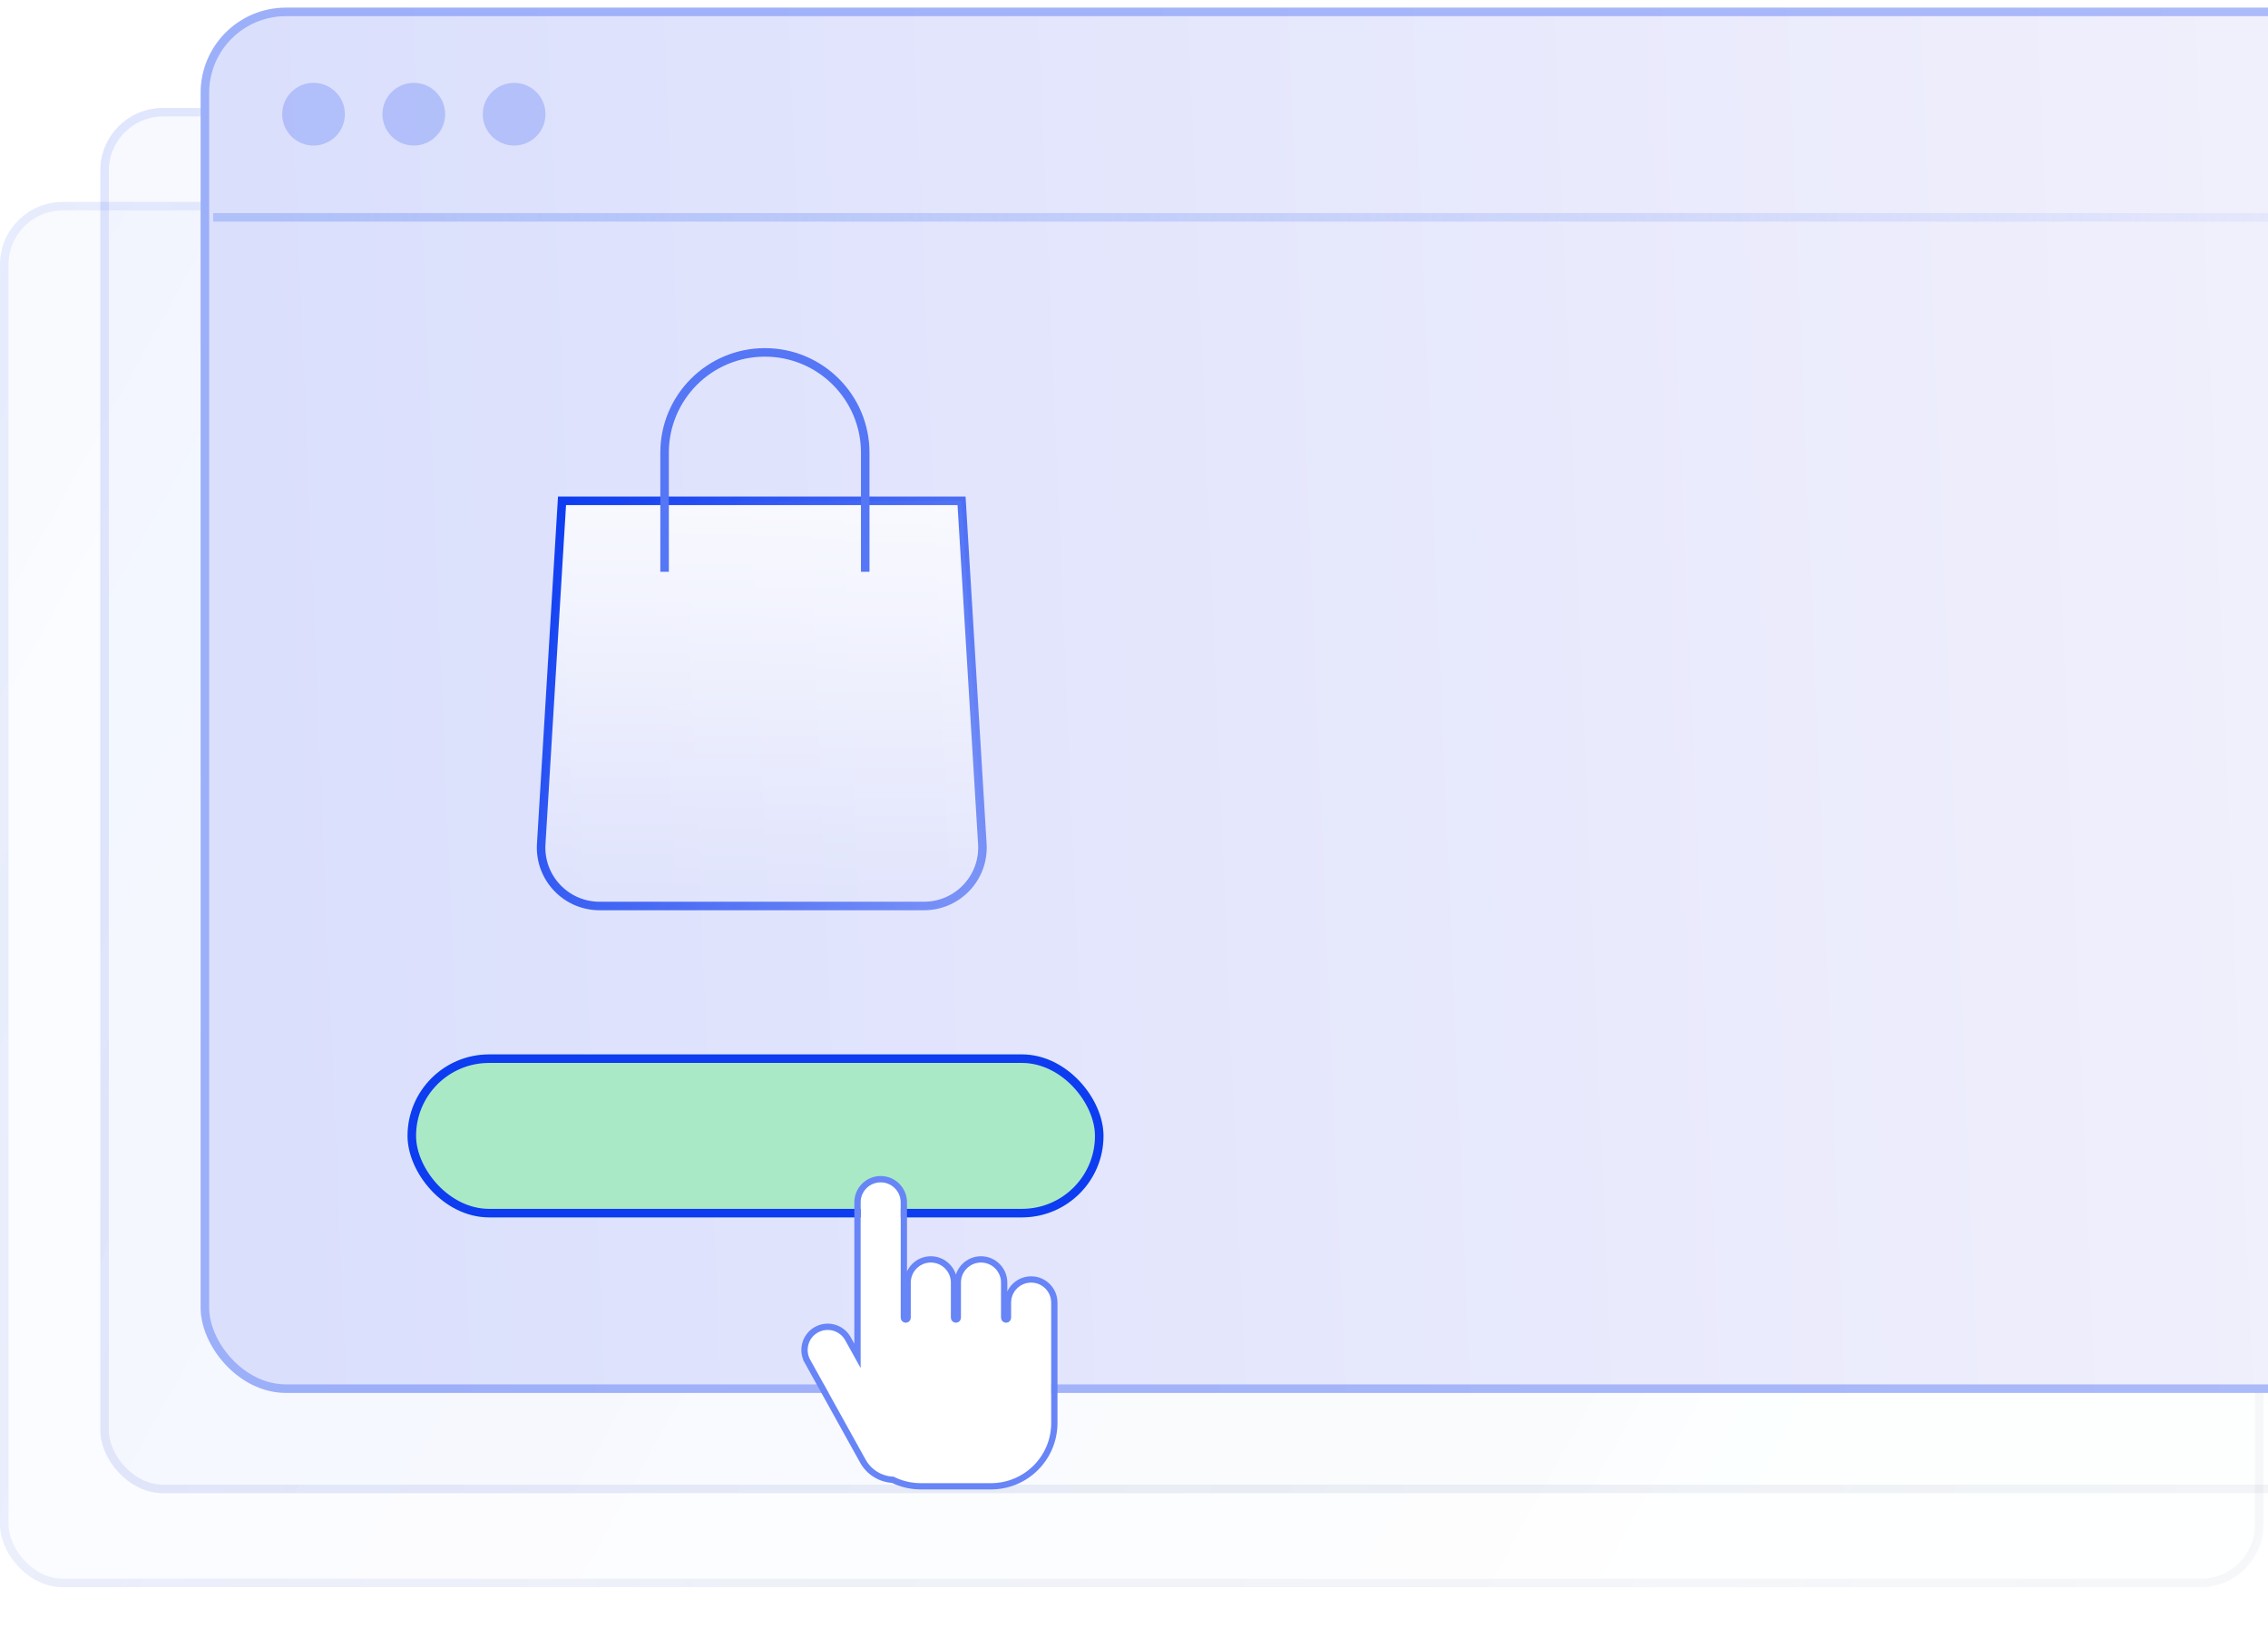 <svg width="266" height="192" viewBox="0 0 266 192" fill="none" xmlns="http://www.w3.org/2000/svg">
<g opacity="0.3" filter="url(#filter0_b_1027_8734)">
<rect y="23.693" width="265.468" height="162.517" rx="7.354" fill="url(#paint0_linear_1027_8734)" fill-opacity="0.3"/>
<rect x="0.5" y="24.193" width="264.468" height="161.517" rx="6.854" stroke="url(#paint1_linear_1027_8734)" stroke-opacity="0.3"/>
</g>
<g opacity="0.4" filter="url(#filter1_b_1027_8734)">
<rect x="11.766" y="12.663" width="265.468" height="162.517" rx="7.354" fill="url(#paint2_linear_1027_8734)" fill-opacity="0.3"/>
<rect x="12.266" y="13.163" width="264.468" height="161.517" rx="6.854" stroke="url(#paint3_linear_1027_8734)" stroke-opacity="0.3"/>
</g>
<rect x="23.531" y="0.897" width="265.468" height="162.517" rx="10" fill="url(#paint4_linear_1027_8734)"/>
<rect x="24.031" y="1.397" width="264.468" height="161.517" rx="9.5" stroke="url(#paint5_linear_1027_8734)" stroke-opacity="0.3"/>
<line x1="25" y1="25.5" x2="358" y2="25.5" stroke="url(#paint6_linear_1027_8734)"/>
<circle opacity="0.2" cx="36.771" cy="13.398" r="3.677" fill="#0D3CF1"/>
<circle opacity="0.2" cx="48.532" cy="13.398" r="3.677" fill="#0D3CF1"/>
<circle opacity="0.2" cx="60.302" cy="13.398" r="3.677" fill="#0D3CF1"/>
<g filter="url(#filter2_d_1027_8734)">
<rect x="50.738" y="120.762" width="81.626" height="19.12" rx="9.56" fill="#A9E9C6"/>
<rect x="51.238" y="121.262" width="80.626" height="18.12" rx="9.06" stroke="#0D3CF1"/>
</g>
<path d="M63.476 99.022L65.916 58.756H112.774L115.214 99.022C115.453 102.963 112.321 106.29 108.373 106.29H70.317C66.368 106.29 63.237 102.963 63.476 99.022Z" fill="url(#paint7_linear_1027_8734)" stroke="url(#paint8_linear_1027_8734)"/>
<path d="M101.477 67.08V53.108C101.477 46.61 96.209 41.342 89.711 41.342V41.342C83.213 41.342 77.945 46.61 77.945 53.108V67.08" stroke="#5576F5"/>
<g filter="url(#filter3_b_1027_8734)">
<g filter="url(#filter4_d_1027_8734)">
<path fill-rule="evenodd" clip-rule="evenodd" d="M110.053 148.997C110.051 147.699 108.999 146.647 107.7 146.647C106.4 146.647 105.347 147.701 105.347 149V151.353L105.347 153.118C105.347 153.443 105.083 153.707 104.759 153.707C104.434 153.707 104.17 153.443 104.17 153.118V151.353H104.17V139.588C104.17 138.288 103.117 137.234 101.817 137.234C100.517 137.234 99.464 138.288 99.464 139.588V151.353V156.06V159.012L97.661 155.764C97.031 154.628 95.598 154.218 94.462 154.848C93.325 155.479 92.915 156.912 93.546 158.048L100.05 169.768C100.74 171.011 102.009 171.728 103.333 171.772C104.291 172.258 105.375 172.532 106.523 172.532H114.759C118.658 172.532 121.819 169.371 121.819 165.473V156.086L121.819 156.06V151.353C121.819 150.054 120.766 149 119.466 149C118.166 149 117.113 150.054 117.113 151.353L117.113 153.118C117.113 153.443 116.849 153.707 116.524 153.707C116.2 153.707 115.936 153.443 115.936 153.118L115.936 151.353V149L115.936 148.997C115.934 147.699 114.881 146.647 113.583 146.647C112.283 146.647 111.23 147.701 111.23 149V151.353L111.23 153.118C111.23 153.443 110.966 153.707 110.641 153.707C110.317 153.707 110.053 153.443 110.053 153.118V148.997Z" fill="white"/>
<path d="M110.421 148.997L110.421 148.996C110.419 147.496 109.201 146.279 107.7 146.279C106.197 146.279 104.979 147.498 104.979 149V151.353L104.979 153.118C104.979 153.24 104.88 153.339 104.759 153.339C104.637 153.339 104.538 153.24 104.538 153.118V151.353V150.986H104.538V139.588C104.538 138.085 103.32 136.867 101.817 136.867C100.314 136.867 99.096 138.085 99.096 139.588V151.353V156.06V157.592L97.983 155.586C97.254 154.272 95.597 153.798 94.283 154.527C92.969 155.256 92.495 156.912 93.225 158.226L93.545 158.048L93.225 158.226L99.729 169.946C100.469 171.281 101.82 172.062 103.238 172.136C104.229 172.625 105.345 172.9 106.523 172.9H114.759C118.861 172.9 122.187 169.574 122.187 165.473V156.088V156.086L122.187 156.062V156.06V151.353C122.187 149.851 120.969 148.633 119.466 148.633C117.963 148.633 116.745 149.851 116.745 151.353L116.745 153.118C116.745 153.24 116.646 153.339 116.524 153.339C116.403 153.339 116.304 153.24 116.304 153.118L116.304 151.353V149V149L116.304 148.997L116.304 148.996C116.302 147.496 115.084 146.279 113.583 146.279C112.08 146.279 110.862 147.498 110.862 149V151.353L110.862 153.118C110.862 153.24 110.763 153.339 110.641 153.339C110.52 153.339 110.421 153.24 110.421 153.118V148.997Z" stroke="#6785F6" stroke-width="0.735"/>
</g>
</g>
<defs>
<filter id="filter0_b_1027_8734" x="-23.532" y="0.162" width="312.532" height="209.58" filterUnits="userSpaceOnUse" color-interpolation-filters="sRGB">
<feFlood flood-opacity="0" result="BackgroundImageFix"/>
<feGaussianBlur in="BackgroundImageFix" stdDeviation="11.766"/>
<feComposite in2="SourceAlpha" operator="in" result="effect1_backgroundBlur_1027_8734"/>
<feBlend mode="normal" in="SourceGraphic" in2="effect1_backgroundBlur_1027_8734" result="shape"/>
</filter>
<filter id="filter1_b_1027_8734" x="-11.766" y="-10.869" width="312.532" height="209.58" filterUnits="userSpaceOnUse" color-interpolation-filters="sRGB">
<feFlood flood-opacity="0" result="BackgroundImageFix"/>
<feGaussianBlur in="BackgroundImageFix" stdDeviation="11.766"/>
<feComposite in2="SourceAlpha" operator="in" result="effect1_backgroundBlur_1027_8734"/>
<feBlend mode="normal" in="SourceGraphic" in2="effect1_backgroundBlur_1027_8734" result="shape"/>
</filter>
<filter id="filter2_d_1027_8734" x="47.797" y="120.762" width="84.567" height="22.061" filterUnits="userSpaceOnUse" color-interpolation-filters="sRGB">
<feFlood flood-opacity="0" result="BackgroundImageFix"/>
<feColorMatrix in="SourceAlpha" type="matrix" values="0 0 0 0 0 0 0 0 0 0 0 0 0 0 0 0 0 0 127 0" result="hardAlpha"/>
<feOffset dx="-2.941" dy="2.941"/>
<feComposite in2="hardAlpha" operator="out"/>
<feColorMatrix type="matrix" values="0 0 0 0 0.247 0 0 0 0 0.604 0 0 0 0 0.378 0 0 0 1 0"/>
<feBlend mode="normal" in2="BackgroundImageFix" result="effect1_dropShadow_1027_8734"/>
<feBlend mode="normal" in="SourceGraphic" in2="effect1_dropShadow_1027_8734" result="shape"/>
</filter>
<filter id="filter3_b_1027_8734" x="60.3" y="108.996" width="94.127" height="94.127" filterUnits="userSpaceOnUse" color-interpolation-filters="sRGB">
<feFlood flood-opacity="0" result="BackgroundImageFix"/>
<feGaussianBlur in="BackgroundImageFix" stdDeviation="5.883"/>
<feComposite in2="SourceAlpha" operator="in" result="effect1_backgroundBlur_1027_8734"/>
<feBlend mode="normal" in="SourceGraphic" in2="effect1_backgroundBlur_1027_8734" result="shape"/>
</filter>
<filter id="filter4_d_1027_8734" x="92.514" y="136.499" width="31.511" height="38.239" filterUnits="userSpaceOnUse" color-interpolation-filters="sRGB">
<feFlood flood-opacity="0" result="BackgroundImageFix"/>
<feColorMatrix in="SourceAlpha" type="matrix" values="0 0 0 0 0 0 0 0 0 0 0 0 0 0 0 0 0 0 127 0" result="hardAlpha"/>
<feOffset dx="1.471" dy="1.471"/>
<feComposite in2="hardAlpha" operator="out"/>
<feColorMatrix type="matrix" values="0 0 0 0 0 0 0 0 0 0 0 0 0 0 0 0 0 0 0.1 0"/>
<feBlend mode="normal" in2="BackgroundImageFix" result="effect1_dropShadow_1027_8734"/>
<feBlend mode="normal" in="SourceGraphic" in2="effect1_dropShadow_1027_8734" result="shape"/>
</filter>
<linearGradient id="paint0_linear_1027_8734" x1="225.014" y1="186.024" x2="-88.407" y2="12.166" gradientUnits="userSpaceOnUse">
<stop stop-color="#D6EEF4" stop-opacity="0.27"/>
<stop offset="1" stop-color="#0D3CF1" stop-opacity="0.36"/>
</linearGradient>
<linearGradient id="paint1_linear_1027_8734" x1="-30.15" y1="97.966" x2="304.674" y2="216.522" gradientUnits="userSpaceOnUse">
<stop stop-color="#234DF2"/>
<stop offset="1" stop-color="#151B30" stop-opacity="0.24"/>
</linearGradient>
<linearGradient id="paint2_linear_1027_8734" x1="236.78" y1="174.994" x2="-76.642" y2="1.136" gradientUnits="userSpaceOnUse">
<stop stop-color="#D6EEF4" stop-opacity="0.27"/>
<stop offset="1" stop-color="#0D3CF1" stop-opacity="0.36"/>
</linearGradient>
<linearGradient id="paint3_linear_1027_8734" x1="-18.384" y1="86.935" x2="316.44" y2="205.492" gradientUnits="userSpaceOnUse">
<stop stop-color="#234DF2"/>
<stop offset="1" stop-color="#151B30" stop-opacity="0.24"/>
</linearGradient>
<linearGradient id="paint4_linear_1027_8734" x1="352.977" y1="101.643" x2="31.297" y2="115.085" gradientUnits="userSpaceOnUse">
<stop stop-color="#F8F5FC"/>
<stop offset="1" stop-color="#DADFFC"/>
</linearGradient>
<linearGradient id="paint5_linear_1027_8734" x1="108.432" y1="163.228" x2="-3.767" y2="3.6" gradientUnits="userSpaceOnUse">
<stop stop-color="#0D3CF1"/>
<stop offset="1" stop-color="#0D3CF1"/>
</linearGradient>
<linearGradient id="paint6_linear_1027_8734" x1="32.827" y1="26" x2="317.442" y2="26.001" gradientUnits="userSpaceOnUse">
<stop stop-color="#B0C1F9"/>
<stop offset="1" stop-color="#B0C1F9" stop-opacity="0"/>
</linearGradient>
<linearGradient id="paint7_linear_1027_8734" x1="89.345" y1="46.49" x2="89.345" y2="106.79" gradientUnits="userSpaceOnUse">
<stop stop-color="white"/>
<stop offset="1" stop-color="white" stop-opacity="0"/>
</linearGradient>
<linearGradient id="paint8_linear_1027_8734" x1="126.825" y1="132.528" x2="51.52" y2="78.876" gradientUnits="userSpaceOnUse">
<stop stop-color="#0D3CF1" stop-opacity="0.28"/>
<stop offset="1" stop-color="#0D3CF1"/>
</linearGradient>
</defs>
</svg>
